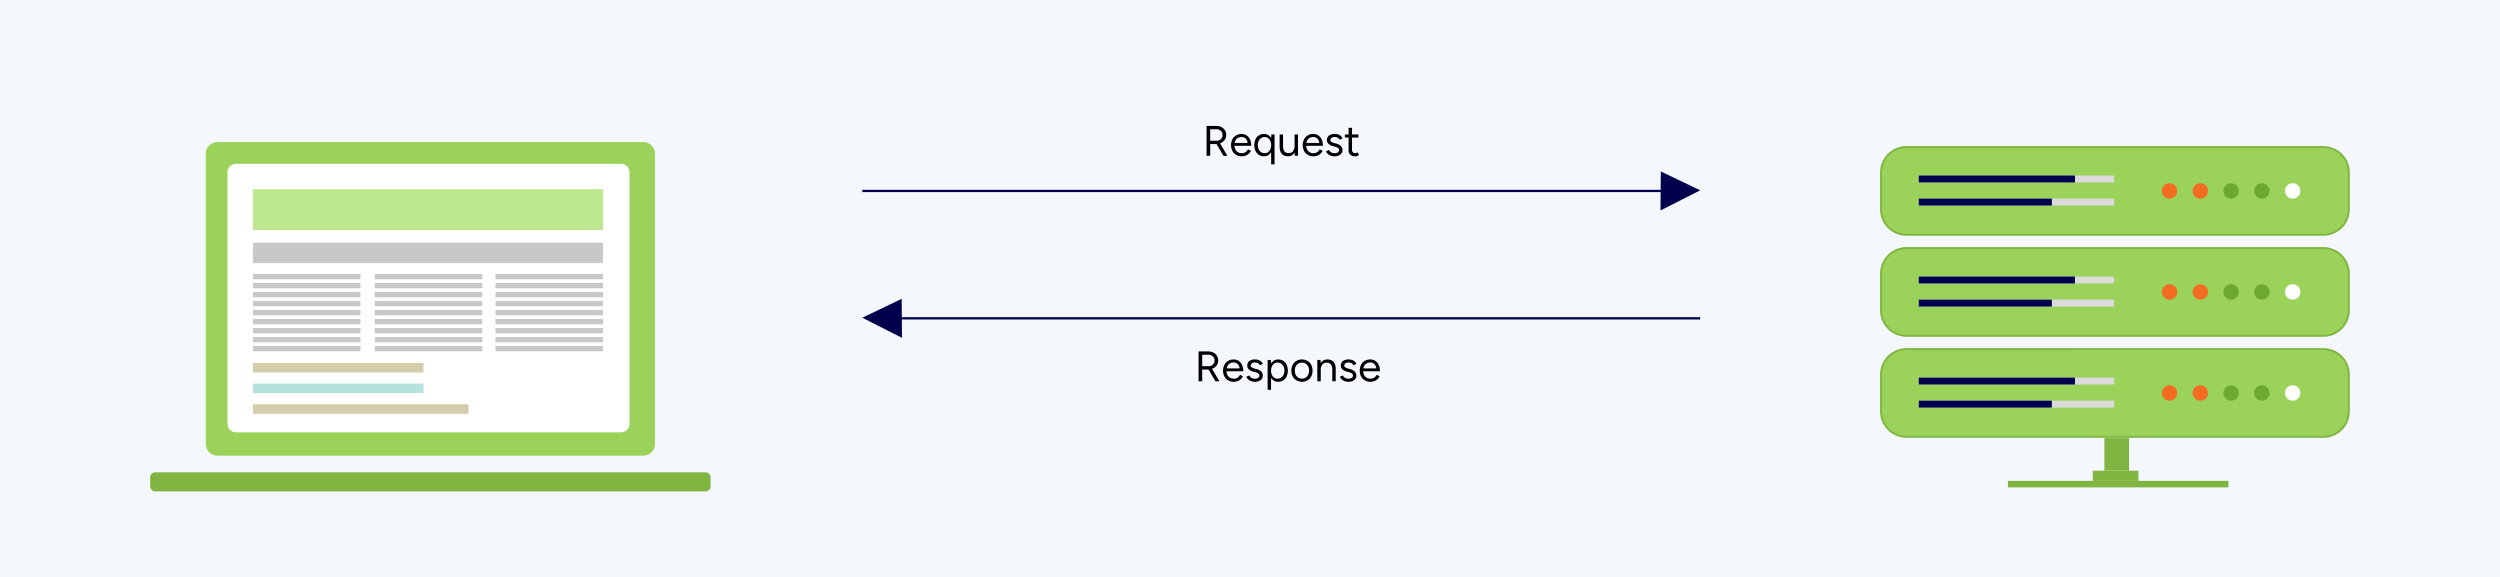 <svg xmlns="http://www.w3.org/2000/svg" width="936" height="216.172" viewBox="0 0 936 216.172"><defs><clipPath id="clip-path"><path id="Rectangle_7973" fill="none" d="M0 0h936v214.172H0z" data-name="Rectangle 7973" transform="translate(0 32)"/></clipPath></defs><g id="Tips_for_Reducing_Latency_" data-name="Tips for Reducing Latency" transform="translate(-2897.606 -2430)"><g id="_How_Does_Ping_or_Latency_Work_" data-name="How Does Ping or Latency Work?" transform="translate(2897.606 2399)"><path id="Rectangle_7920" fill="#f4f8fc" d="M0 0h936v216.172H0z" data-name="Rectangle 7920" transform="translate(0 31)"/><g id="Group_22600" data-name="Group 22600"><g id="Group_22599" clip-path="url(#clip-path)" data-name="Group 22599"><path id="Path_53540" fill="#9ad25a" d="M238.654 60.836h156.08a9.526 9.526 0 0 0 9.525-9.525V37.524A9.526 9.526 0 0 0 394.734 28h-156.08a9.526 9.526 0 0 0-9.529 9.525V51.31a9.526 9.526 0 0 0 9.529 9.525" data-name="Path 53540" transform="translate(475.143 58.062)"/><path id="Path_53541" fill="#80b542" d="M394.983 61.453H238.9a9.908 9.908 0 0 1-9.9-9.894V37.773a9.908 9.908 0 0 1 9.9-9.894h156.083a9.9 9.9 0 0 1 9.894 9.894v13.786a9.9 9.9 0 0 1-9.894 9.894M238.9 28.617a9.168 9.168 0 0 0-9.157 9.157v13.785a9.168 9.168 0 0 0 9.157 9.157h156.083a9.17 9.17 0 0 0 9.157-9.157V37.773a9.17 9.17 0 0 0-9.157-9.157Z" data-name="Path 53541" transform="translate(474.895 57.813)"/><path id="Path_53542" fill="#fff" d="M278.326 35.283a2.882 2.882 0 1 0 2.88-2.88 2.88 2.88 0 0 0-2.88 2.88" data-name="Path 53542" transform="translate(577.173 67.194)"/><path id="Path_53543" fill="#6fa82e" d="M274.576 35.283a2.882 2.882 0 1 0 2.88-2.88 2.88 2.88 0 0 0-2.88 2.88" data-name="Path 53543" transform="translate(569.397 67.194)"/><path id="Path_53544" fill="#6fa82e" d="M270.827 35.283a2.882 2.882 0 1 0 2.88-2.88 2.88 2.88 0 0 0-2.88 2.88" data-name="Path 53544" transform="translate(561.622 67.194)"/><path id="Path_53545" fill="#f36c22" d="M267.078 35.283a2.882 2.882 0 1 0 2.88-2.88 2.88 2.88 0 0 0-2.88 2.88" data-name="Path 53545" transform="translate(553.848 67.194)"/><path id="Path_53546" fill="#f36c22" d="M263.328 35.283a2.882 2.882 0 1 0 2.88-2.88 2.88 2.88 0 0 0-2.88 2.88" data-name="Path 53546" transform="translate(546.071 67.194)"/><path id="Rectangle_7921" fill="#dbdbdb" d="M0 0h73.167v2.594H0z" data-name="Rectangle 7921" transform="translate(718.386 96.715)"/><path id="Rectangle_7922" fill="#01014d" d="M0 0h58.475v2.594H0z" data-name="Rectangle 7922" transform="translate(718.386 96.715)"/><path id="Rectangle_7923" fill="#dbdbdb" d="M0 0h73.167v2.594H0z" data-name="Rectangle 7923" transform="translate(718.386 105.355)"/><path id="Rectangle_7924" fill="#01014d" d="M0 0h49.831v2.594H0z" data-name="Rectangle 7924" transform="translate(718.386 105.355)"/><path id="Path_53547" fill="#9ad25a" d="M238.654 73.14h156.08a9.526 9.526 0 0 0 9.525-9.525v-13.78a9.526 9.526 0 0 0-9.525-9.529h-156.08a9.529 9.529 0 0 0-9.529 9.529v13.782a9.524 9.524 0 0 0 9.529 9.525" data-name="Path 53547" transform="translate(475.143 83.583)"/><path id="Path_53548" fill="#80b542" d="M394.983 73.761H238.9a9.911 9.911 0 0 1-9.9-9.9v-13.78a9.909 9.909 0 0 1 9.9-9.9h156.083a9.908 9.908 0 0 1 9.894 9.9v13.783a9.908 9.908 0 0 1-9.894 9.9M238.9 40.922a9.168 9.168 0 0 0-9.157 9.157v13.785a9.168 9.168 0 0 0 9.157 9.157h156.083a9.17 9.17 0 0 0 9.157-9.157V50.078a9.17 9.17 0 0 0-9.157-9.157Z" data-name="Path 53548" transform="translate(474.895 83.33)"/><path id="Path_53549" fill="#fff" d="M278.326 47.589a2.882 2.882 0 1 0 2.88-2.88 2.88 2.88 0 0 0-2.88 2.88" data-name="Path 53549" transform="translate(577.173 92.714)"/><path id="Path_53550" fill="#6fa82e" d="M274.576 47.589a2.882 2.882 0 1 0 2.88-2.88 2.88 2.88 0 0 0-2.88 2.88" data-name="Path 53550" transform="translate(569.397 92.714)"/><path id="Path_53551" fill="#6fa82e" d="M270.827 47.589a2.882 2.882 0 1 0 2.88-2.88 2.88 2.88 0 0 0-2.88 2.88" data-name="Path 53551" transform="translate(561.622 92.714)"/><path id="Path_53552" fill="#f36c22" d="M267.078 47.589a2.882 2.882 0 1 0 2.88-2.88 2.88 2.88 0 0 0-2.88 2.88" data-name="Path 53552" transform="translate(553.848 92.714)"/><path id="Path_53553" fill="#f36c22" d="M263.328 47.589a2.882 2.882 0 1 0 2.88-2.88 2.88 2.88 0 0 0-2.88 2.88" data-name="Path 53553" transform="translate(546.071 92.714)"/><path id="Rectangle_7925" fill="#dbdbdb" d="M0 0h73.167v2.594H0z" data-name="Rectangle 7925" transform="translate(718.386 134.54)"/><path id="Rectangle_7926" fill="#01014d" d="M0 0h58.475v2.594H0z" data-name="Rectangle 7926" transform="translate(718.386 134.54)"/><path id="Rectangle_7927" fill="#dbdbdb" d="M0 0h73.167v2.594H0z" data-name="Rectangle 7927" transform="translate(718.386 143.184)"/><path id="Rectangle_7928" fill="#01014d" d="M0 0h49.831v2.594H0z" data-name="Rectangle 7928" transform="translate(718.386 143.184)"/><path id="Path_53554" fill="#9ad25a" d="M238.654 85.448h156.08a9.526 9.526 0 0 0 9.525-9.525V62.136a9.526 9.526 0 0 0-9.525-9.525h-156.08a9.526 9.526 0 0 0-9.529 9.525v13.786a9.526 9.526 0 0 0 9.529 9.525" data-name="Path 53554" transform="translate(475.143 109.1)"/><path id="Path_53555" fill="#80b542" d="M394.983 86.068H238.9a9.911 9.911 0 0 1-9.9-9.9V62.385a9.908 9.908 0 0 1 9.9-9.894h156.083a9.9 9.9 0 0 1 9.894 9.894v13.786a9.908 9.908 0 0 1-9.894 9.9M238.9 53.226a9.168 9.168 0 0 0-9.157 9.157v13.785a9.162 9.162 0 0 0 9.157 9.157h156.083a9.166 9.166 0 0 0 9.157-9.157V62.382a9.169 9.169 0 0 0-9.157-9.157Z" data-name="Path 53555" transform="translate(474.895 108.852)"/><path id="Path_53556" fill="#fff" d="M278.326 59.9a2.882 2.882 0 1 0 2.88-2.88 2.88 2.88 0 0 0-2.88 2.88" data-name="Path 53556" transform="translate(577.173 118.235)"/><path id="Path_53557" fill="#6fa82e" d="M274.576 59.9a2.882 2.882 0 1 0 2.88-2.88 2.88 2.88 0 0 0-2.88 2.88" data-name="Path 53557" transform="translate(569.397 118.235)"/><path id="Path_53558" fill="#6fa82e" d="M270.827 59.9a2.882 2.882 0 1 0 2.88-2.88 2.88 2.88 0 0 0-2.88 2.88" data-name="Path 53558" transform="translate(561.622 118.235)"/><path id="Path_53559" fill="#f36c22" d="M267.078 59.9a2.882 2.882 0 1 0 2.88-2.88 2.88 2.88 0 0 0-2.88 2.88" data-name="Path 53559" transform="translate(553.848 118.235)"/><path id="Path_53560" fill="#f36c22" d="M263.328 59.9a2.882 2.882 0 1 0 2.88-2.88 2.88 2.88 0 0 0-2.88 2.88" data-name="Path 53560" transform="translate(546.071 118.235)"/><path id="Rectangle_7929" fill="#dbdbdb" d="M0 0h73.167v2.594H0z" data-name="Rectangle 7929" transform="translate(718.386 172.369)"/><path id="Rectangle_7930" fill="#01014d" d="M0 0h58.475v2.594H0z" data-name="Rectangle 7930" transform="translate(718.386 172.369)"/><path id="Rectangle_7931" fill="#dbdbdb" d="M0 0h73.167v2.594H0z" data-name="Rectangle 7931" transform="translate(718.386 181.009)"/><path id="Rectangle_7932" fill="#01014d" d="M0 0h49.831v2.594H0z" data-name="Rectangle 7932" transform="translate(718.386 181.009)"/><path id="Rectangle_7933" fill="#80b542" d="M0 0h9.233v12.221H0z" data-name="Rectangle 7933" transform="translate(787.88 195.013)"/><path id="Rectangle_7934" fill="#80b542" d="M0 0h17.111v3.802H0z" data-name="Rectangle 7934" transform="translate(783.534 207.234)"/><path id="Rectangle_7935" fill="#80b542" d="M0 0h82.567v2.444H0z" data-name="Rectangle 7935" transform="translate(751.758 211.036)"/><path id="Path_53561" fill="#9ad25a" d="M188.866 144.787H29.429a4.358 4.358 0 0 1-4.362-4.359V31.757a4.363 4.363 0 0 1 4.362-4.365h159.437a4.363 4.363 0 0 1 4.362 4.365v108.671a4.358 4.358 0 0 1-4.362 4.359" data-name="Path 53561" transform="translate(51.982 56.803)"/><path id="Path_53562" fill="#fffffe" d="M175.053 130.579H30.886a3.175 3.175 0 0 1-3.175-3.172V33.212a3.175 3.175 0 0 1 3.175-3.175h144.167a3.173 3.173 0 0 1 3.172 3.175v94.194a3.172 3.172 0 0 1-3.172 3.172" data-name="Path 53562" transform="translate(57.465 62.288)"/><path id="Rectangle_7936" fill="#bde78c" d="M0 0h131.079v15.27H0z" data-name="Rectangle 7936" transform="translate(94.699 101.842)"/><path id="Rectangle_7937" fill="#c8c8c8" d="M0 0h131.079v7.635H0z" data-name="Rectangle 7937" transform="translate(94.699 121.873)"/><path id="Rectangle_7938" fill="#d4cdac" d="M0 0h63.854v3.569H0z" data-name="Rectangle 7938" transform="translate(94.699 166.888)"/><path id="Rectangle_7939" fill="#b4e3de" d="M0 0h63.854v3.569H0z" data-name="Rectangle 7939" transform="translate(94.699 174.622)"/><path id="Rectangle_7940" fill="#d4cdac" d="M0 0h80.71v3.569H0z" data-name="Rectangle 7940" transform="translate(94.695 182.355)"/><path id="Rectangle_7941" fill="#c6c9c6" d="M0 0h40.257v1.983H0z" data-name="Rectangle 7941" transform="translate(94.695 133.572)"/><path id="Rectangle_7942" fill="#c6c9c6" d="M0 0h40.257v1.983H0z" data-name="Rectangle 7942" transform="translate(94.695 136.944)"/><path id="Rectangle_7943" fill="#c6c9c6" d="M0 0h40.257v1.983H0z" data-name="Rectangle 7943" transform="translate(94.695 140.316)"/><path id="Rectangle_7944" fill="#c6c9c6" d="M0 0h40.257v1.983H0z" data-name="Rectangle 7944" transform="translate(94.695 143.688)"/><path id="Rectangle_7945" fill="#c6c9c6" d="M0 0h40.257v1.983H0z" data-name="Rectangle 7945" transform="translate(94.695 147.056)"/><path id="Rectangle_7946" fill="#c6c9c6" d="M0 0h40.257v1.983H0z" data-name="Rectangle 7946" transform="translate(94.695 150.428)"/><path id="Rectangle_7947" fill="#c6c9c6" d="M0 0h40.257v1.983H0z" data-name="Rectangle 7947" transform="translate(94.695 153.8)"/><path id="Rectangle_7948" fill="#c6c9c6" d="M0 0h40.257v1.983H0z" data-name="Rectangle 7948" transform="translate(94.695 157.172)"/><path id="Rectangle_7949" fill="#c6c9c6" d="M0 0h40.257v1.983H0z" data-name="Rectangle 7949" transform="translate(94.695 160.544)"/><path id="Rectangle_7950" fill="#c6c9c6" d="M0 0h40.257v1.983H0z" data-name="Rectangle 7950" transform="translate(140.307 133.572)"/><path id="Rectangle_7951" fill="#c6c9c6" d="M0 0h40.257v1.983H0z" data-name="Rectangle 7951" transform="translate(140.307 136.944)"/><path id="Rectangle_7952" fill="#c6c9c6" d="M0 0h40.257v1.983H0z" data-name="Rectangle 7952" transform="translate(140.307 140.316)"/><path id="Rectangle_7953" fill="#c6c9c6" d="M0 0h40.257v1.983H0z" data-name="Rectangle 7953" transform="translate(140.307 143.688)"/><path id="Rectangle_7954" fill="#c6c9c6" d="M0 0h40.257v1.983H0z" data-name="Rectangle 7954" transform="translate(140.307 147.056)"/><path id="Rectangle_7955" fill="#c6c9c6" d="M0 0h40.257v1.983H0z" data-name="Rectangle 7955" transform="translate(140.307 150.428)"/><path id="Rectangle_7956" fill="#c6c9c6" d="M0 0h40.257v1.983H0z" data-name="Rectangle 7956" transform="translate(140.307 153.8)"/><path id="Rectangle_7957" fill="#c6c9c6" d="M0 0h40.257v1.983H0z" data-name="Rectangle 7957" transform="translate(140.307 157.172)"/><path id="Rectangle_7958" fill="#c6c9c6" d="M0 0h40.257v1.983H0z" data-name="Rectangle 7958" transform="translate(140.307 160.544)"/><path id="Rectangle_7959" fill="#c6c9c6" d="M0 0h40.257v1.983H0z" data-name="Rectangle 7959" transform="translate(185.521 133.572)"/><path id="Rectangle_7960" fill="#c6c9c6" d="M0 0h40.257v1.983H0z" data-name="Rectangle 7960" transform="translate(185.521 136.944)"/><path id="Rectangle_7961" fill="#c6c9c6" d="M0 0h40.257v1.983H0z" data-name="Rectangle 7961" transform="translate(185.521 140.316)"/><path id="Rectangle_7962" fill="#c6c9c6" d="M0 0h40.257v1.983H0z" data-name="Rectangle 7962" transform="translate(185.521 143.688)"/><path id="Rectangle_7963" fill="#c6c9c6" d="M0 0h40.257v1.983H0z" data-name="Rectangle 7963" transform="translate(185.521 147.056)"/><path id="Rectangle_7964" fill="#c6c9c6" d="M0 0h40.257v1.983H0z" data-name="Rectangle 7964" transform="translate(185.521 150.428)"/><path id="Rectangle_7965" fill="#c6c9c6" d="M0 0h40.257v1.983H0z" data-name="Rectangle 7965" transform="translate(185.521 153.8)"/><path id="Rectangle_7966" fill="#c6c9c6" d="M0 0h40.257v1.983H0z" data-name="Rectangle 7966" transform="translate(185.521 157.172)"/><path id="Rectangle_7967" fill="#c6c9c6" d="M0 0h40.257v1.983H0z" data-name="Rectangle 7967" transform="translate(185.521 160.544)"/><path id="Path_53563" fill="#80b542" d="M226.215 74.757H20.177a1.88 1.88 0 0 1-1.884-1.884V69.5a1.882 1.882 0 0 1 1.884-1.884h206.038A1.884 1.884 0 0 1 228.1 69.5v3.372a1.882 1.882 0 0 1-1.881 1.884" data-name="Path 53563" transform="translate(37.935 140.219)"/><path id="Path_53564" fill="#01014d" d="m119.784 46.485-14.751 7.067 14.867 7.537Z" data-name="Path 53564" transform="translate(217.811 96.398)"/><path id="Rectangle_7968" fill="#01014d" d="M0 0h306.282v.858H0z" data-name="Rectangle 7968" transform="translate(330.278 149.755)"/><path id="Path_53565" fill="#01014d" d="m202.379 30.969 14.751 7.067-14.871 7.537Z" data-name="Path 53565" transform="translate(419.431 64.221)"/><path id="Rectangle_7969" fill="#01014d" d="M0 0h306.282v.858H0z" data-name="Rectangle 7969" transform="translate(322.843 102.063)"/></g></g></g><g id="Group_15164" data-name="Group 15164" transform="translate(3346.352 2561.574)"><path id="Path_65883" d="M192.192 64.062v-11.17h3.642a4.16 4.16 0 0 1 1.921.43 3.207 3.207 0 0 1 1.78 2.954 3.1 3.1 0 0 1-.51 1.755 3.54 3.54 0 0 1-1.389 1.2 4.377 4.377 0 0 1-1.979.436h-2.106v4.389Zm1.359-5.631h2.471a2.109 2.109 0 0 0 1.088-.28 2.207 2.207 0 0 0 .775-.768 2.11 2.11 0 0 0 .292-1.107 2 2 0 0 0-.661-1.555 2.456 2.456 0 0 0-1.715-.6h-2.25Zm4.946 5.631-2.68-4.58 1.07-.7 3.1 5.281Z" data-name="Path 65883" transform="translate(-192.192 -52.891)"/><path id="Path_65884" d="M199.129 62.232a3.9 3.9 0 0 1-2.053-.535 3.716 3.716 0 0 1-1.4-1.475 4.93 4.93 0 0 1 0-4.343 3.728 3.728 0 0 1 1.386-1.475 3.891 3.891 0 0 1 2.038-.535 3.355 3.355 0 0 1 1.93.553 3.583 3.583 0 0 1 1.257 1.54 5.616 5.616 0 0 1 .452 2.33h-6.593l.32-.27a3.654 3.654 0 0 0 .344 1.641 2.379 2.379 0 0 0 .965 1.045 2.763 2.763 0 0 0 1.42.36 2.468 2.468 0 0 0 1.429-.4 2.686 2.686 0 0 0 .9-1.054l1.1.559a3.617 3.617 0 0 1-.808 1.085 3.562 3.562 0 0 1-1.18.719 4.191 4.191 0 0 1-1.509.255m-2.582-4.755-.332-.255h5.505l-.338.27a2.729 2.729 0 0 0-.3-1.325 2.18 2.18 0 0 0-.815-.861 2.258 2.258 0 0 0-1.18-.3 2.646 2.646 0 0 0-1.239.3 2.48 2.48 0 0 0-.941.851 2.358 2.358 0 0 0-.357 1.319" data-name="Path 65884" transform="translate(-186.01 -50.866)"/><path id="Path_65885" d="M201.266 62.232a4.047 4.047 0 0 1-1.534-.264 3.212 3.212 0 0 1-1.091-.695 2.571 2.571 0 0 1-.633-.941l1.119-.464a2.151 2.151 0 0 0 .811.882 2.265 2.265 0 0 0 1.2.332 2.444 2.444 0 0 0 1.26-.3.92.92 0 0 0 .51-.836.975.975 0 0 0-.375-.8 3.005 3.005 0 0 0-1.107-.495l-.768-.206a3.792 3.792 0 0 1-1.69-.873 1.769 1.769 0 0 1-.606-1.312 2.191 2.191 0 0 1 .738-1.76 3.349 3.349 0 0 1 2.21-.63 3.757 3.757 0 0 1 1.279.209 2.972 2.972 0 0 1 .987.581 2.218 2.218 0 0 1 .605.885l-1.116.495a1.392 1.392 0 0 0-.685-.781 2.622 2.622 0 0 0-1.165-.24 1.871 1.871 0 0 0-1.15.314 1.024 1.024 0 0 0-.412.867.783.783 0 0 0 .341.6 2.656 2.656 0 0 0 1.011.455l.8.206a3.853 3.853 0 0 1 1.309.569 2.639 2.639 0 0 1 .8.854 2.029 2.029 0 0 1 .27 1.02 2.063 2.063 0 0 1-.381 1.245 2.4 2.4 0 0 1-1.039.805 3.748 3.748 0 0 1-1.5.28" data-name="Path 65885" transform="translate(-180.132 -50.866)"/><path id="Path_65886" d="M200.6 65.232v-11.17h1.2l.083 1.466v9.7Zm3.974-3a3.011 3.011 0 0 1-1.764-.526 3.389 3.389 0 0 1-1.174-1.475 5.946 5.946 0 0 1 0-4.365 3.406 3.406 0 0 1 1.174-1.469 3.013 3.013 0 0 1 1.764-.529 3.4 3.4 0 0 1 1.881.529 3.508 3.508 0 0 1 1.266 1.469 5.429 5.429 0 0 1 0 4.365 3.488 3.488 0 0 1-1.266 1.475 3.4 3.4 0 0 1-1.881.526m-.289-1.165a2.388 2.388 0 0 0 1.334-.384 2.648 2.648 0 0 0 .922-1.07 3.413 3.413 0 0 0 .344-1.561 3.545 3.545 0 0 0-.329-1.565 2.522 2.522 0 0 0-.916-1.07 2.408 2.408 0 0 0-1.34-.384 2.137 2.137 0 0 0-1.251.384 2.571 2.571 0 0 0-.864 1.07 4.09 4.09 0 0 0 0 3.126 2.581 2.581 0 0 0 .854 1.07 2.112 2.112 0 0 0 1.245.384" data-name="Path 65886" transform="translate(-174.748 -50.866)"/><path id="Path_65887" d="M207.485 62.232a3.963 3.963 0 0 1-2.066-.535 3.763 3.763 0 0 1-1.414-1.478 4.5 4.5 0 0 1-.51-2.17 4.576 4.576 0 0 1 .5-2.17 3.752 3.752 0 0 1 1.4-1.475 3.975 3.975 0 0 1 2.05-.535 4.028 4.028 0 0 1 2.084.535 3.731 3.731 0 0 1 1.4 1.475 4.923 4.923 0 0 1 0 4.34 3.739 3.739 0 0 1-1.4 1.478 3.933 3.933 0 0 1-2.059.535m0-1.18a2.507 2.507 0 0 0 1.389-.384 2.688 2.688 0 0 0 .934-1.054 3.75 3.75 0 0 0 0-3.126 2.639 2.639 0 0 0-.953-1.054 2.565 2.565 0 0 0-1.4-.381 2.493 2.493 0 0 0-1.377.381 2.664 2.664 0 0 0-.944 1.054 3.737 3.737 0 0 0 0 3.12 2.607 2.607 0 0 0 .959 1.06 2.58 2.58 0 0 0 1.4.384" data-name="Path 65887" transform="translate(-168.752 -50.866)"/><path id="Path_65888" d="M206.657 62.038v-7.979h1.2l.08 1.469v6.51Zm5.6-4.085a4.667 4.667 0 0 0-.27-1.8 1.605 1.605 0 0 0-.75-.854 2.48 2.48 0 0 0-1.088-.231 1.957 1.957 0 0 0-1.632.741 3.31 3.31 0 0 0-.584 2.1h-.624a5.839 5.839 0 0 1 .369-2.17 2.982 2.982 0 0 1 1.07-1.386 2.926 2.926 0 0 1 1.691-.479 3.4 3.4 0 0 1 1.635.375 2.574 2.574 0 0 1 1.088 1.19 4.891 4.891 0 0 1 .375 2.139v.381Zm0 0h1.279v4.085h-1.279Z" data-name="Path 65888" transform="translate(-162.195 -50.866)"/><path id="Path_65889" d="M212.661 62.232a4.048 4.048 0 0 1-1.534-.264 3.213 3.213 0 0 1-1.091-.695 2.571 2.571 0 0 1-.633-.941l1.119-.464a2.151 2.151 0 0 0 .811.882 2.265 2.265 0 0 0 1.2.332 2.444 2.444 0 0 0 1.26-.3.92.92 0 0 0 .51-.836.975.975 0 0 0-.375-.8 3.005 3.005 0 0 0-1.107-.495l-.768-.206a3.793 3.793 0 0 1-1.691-.873 1.769 1.769 0 0 1-.606-1.312 2.191 2.191 0 0 1 .744-1.76 3.349 3.349 0 0 1 2.21-.63 3.757 3.757 0 0 1 1.279.209 2.971 2.971 0 0 1 .987.581 2.218 2.218 0 0 1 .606.885l-1.116.495a1.392 1.392 0 0 0-.685-.781 2.623 2.623 0 0 0-1.165-.24 1.871 1.871 0 0 0-1.15.314 1.023 1.023 0 0 0-.412.867.784.784 0 0 0 .341.6 2.656 2.656 0 0 0 1.011.455l.8.206a3.853 3.853 0 0 1 1.309.569 2.639 2.639 0 0 1 .8.854 2.029 2.029 0 0 1 .27 1.02 2.063 2.063 0 0 1-.381 1.245 2.4 2.4 0 0 1-1.039.805 3.748 3.748 0 0 1-1.5.28" data-name="Path 65889" transform="translate(-156.501 -50.866)"/><path id="Path_65890" d="M215.779 62.232a3.922 3.922 0 0 1-2.056-.535 3.738 3.738 0 0 1-1.4-1.475 4.957 4.957 0 0 1 0-4.343 3.758 3.758 0 0 1 1.389-1.475 3.888 3.888 0 0 1 2.035-.535 3.354 3.354 0 0 1 1.93.553 3.567 3.567 0 0 1 1.26 1.54 5.616 5.616 0 0 1 .449 2.33h-6.593l.323-.27a3.655 3.655 0 0 0 .341 1.641 2.4 2.4 0 0 0 .965 1.045 2.778 2.778 0 0 0 1.42.36 2.461 2.461 0 0 0 1.429-.4 2.662 2.662 0 0 0 .9-1.054l1.1.559a3.668 3.668 0 0 1-.808 1.085 3.592 3.592 0 0 1-1.18.719 4.215 4.215 0 0 1-1.509.255m-2.585-4.755-.332-.255h5.505l-.338.27a2.764 2.764 0 0 0-.3-1.325 2.2 2.2 0 0 0-.815-.861 2.269 2.269 0 0 0-1.183-.3 2.643 2.643 0 0 0-1.236.3 2.458 2.458 0 0 0-.941.851 2.359 2.359 0 0 0-.36 1.319" data-name="Path 65890" transform="translate(-151.483 -50.866)"/></g><g id="Group_15165" data-name="Group 15165" transform="translate(3349.345 2477.155)"><path id="Path_65891" d="M95.752 36.6V25.427h3.642a4.161 4.161 0 0 1 1.921.43 3.207 3.207 0 0 1 1.78 2.954 3.1 3.1 0 0 1-.51 1.755 3.54 3.54 0 0 1-1.389 1.2 4.377 4.377 0 0 1-1.979.436h-2.106V36.6Zm1.359-5.631h2.471a2.109 2.109 0 0 0 1.088-.28 2.207 2.207 0 0 0 .775-.768 2.11 2.11 0 0 0 .292-1.107 2 2 0 0 0-.661-1.555 2.456 2.456 0 0 0-1.715-.6h-2.25Zm4.946 5.631-2.68-4.58 1.07-.7 3.1 5.281Z" data-name="Path 65891" transform="translate(-95.752 -25.427)"/><path id="Path_65892" d="M102.689 34.767a3.921 3.921 0 0 1-2.056-.535 3.737 3.737 0 0 1-1.4-1.475 4.957 4.957 0 0 1 0-4.343 3.758 3.758 0 0 1 1.389-1.475 3.888 3.888 0 0 1 2.035-.535 3.354 3.354 0 0 1 1.93.553 3.568 3.568 0 0 1 1.26 1.54 5.616 5.616 0 0 1 .449 2.33H99.7l.323-.27a3.655 3.655 0 0 0 .341 1.641 2.4 2.4 0 0 0 .965 1.045 2.779 2.779 0 0 0 1.42.36 2.461 2.461 0 0 0 1.429-.4 2.661 2.661 0 0 0 .9-1.054l1.1.559a3.668 3.668 0 0 1-.808 1.085 3.592 3.592 0 0 1-1.18.719 4.215 4.215 0 0 1-1.509.255m-2.581-4.755-.332-.255h5.505l-.338.27a2.764 2.764 0 0 0-.3-1.325 2.2 2.2 0 0 0-.815-.861 2.269 2.269 0 0 0-1.183-.3 2.643 2.643 0 0 0-1.236.3 2.458 2.458 0 0 0-.941.851 2.359 2.359 0 0 0-.36 1.319" data-name="Path 65892" transform="translate(-89.57 -23.403)"/><path id="Path_65893" d="M105.173 34.764a3.4 3.4 0 0 1-1.881-.523 3.522 3.522 0 0 1-1.269-1.478 5.462 5.462 0 0 1 0-4.365 3.505 3.505 0 0 1 1.269-1.466 3.374 3.374 0 0 1 1.881-.529 2.992 2.992 0 0 1 1.764.529 3.441 3.441 0 0 1 1.174 1.466 5.946 5.946 0 0 1 0 4.365 3.46 3.46 0 0 1-1.174 1.478 3.009 3.009 0 0 1-1.764.523m.289-1.162a2.111 2.111 0 0 0 1.245-.384 2.57 2.57 0 0 0 .851-1.07 4.06 4.06 0 0 0 0-3.129 2.58 2.58 0 0 0-.851-1.067 2.138 2.138 0 0 0-1.26-.384 2.373 2.373 0 0 0-1.334.384 2.643 2.643 0 0 0-.916 1.067 3.82 3.82 0 0 0 0 3.129 2.584 2.584 0 0 0 .925 1.07 2.415 2.415 0 0 0 1.34.384m2.41 4.165v-9.689l.065-1.485h1.211v11.174Z" data-name="Path 65893" transform="translate(-83.692 -23.403)"/><path id="Path_65894" d="M104.651 26.465h1.276v4.085h-1.276Zm1.276 4.085a4.665 4.665 0 0 0 .274 1.8 1.6 1.6 0 0 0 .756.854 2.537 2.537 0 0 0 1.094.231 1.931 1.931 0 0 0 1.62-.75 3.334 3.334 0 0 0 .584-2.09h.621a5.768 5.768 0 0 1-.366 2.17 3 3 0 0 1-1.06 1.389 2.924 2.924 0 0 1-1.7.476 3.412 3.412 0 0 1-1.626-.375 2.5 2.5 0 0 1-1.085-1.2 5.068 5.068 0 0 1-.384-2.13v-.375Zm4.408 3.894-.08-1.469v-6.51h1.276v7.979Z" data-name="Path 65894" transform="translate(-77.298 -23.274)"/><path id="Path_65895" d="M111.422 34.767a3.921 3.921 0 0 1-2.056-.535 3.737 3.737 0 0 1-1.4-1.475 4.957 4.957 0 0 1 0-4.343 3.758 3.758 0 0 1 1.389-1.475 3.888 3.888 0 0 1 2.035-.535 3.354 3.354 0 0 1 1.93.553 3.568 3.568 0 0 1 1.26 1.54 5.616 5.616 0 0 1 .449 2.33h-6.593l.323-.27a3.655 3.655 0 0 0 .341 1.643 2.4 2.4 0 0 0 .965 1.045 2.779 2.779 0 0 0 1.42.36 2.461 2.461 0 0 0 1.429-.4 2.661 2.661 0 0 0 .9-1.054l1.1.559a3.668 3.668 0 0 1-.808 1.085 3.593 3.593 0 0 1-1.18.719 4.215 4.215 0 0 1-1.509.255m-2.585-4.755-.332-.255h5.505l-.338.27a2.764 2.764 0 0 0-.3-1.325 2.2 2.2 0 0 0-.815-.861 2.269 2.269 0 0 0-1.183-.3 2.643 2.643 0 0 0-1.236.3 2.458 2.458 0 0 0-.941.851 2.359 2.359 0 0 0-.36 1.319" data-name="Path 65895" transform="translate(-71.461 -23.403)"/><path id="Path_65896" d="M113.558 34.767a4.048 4.048 0 0 1-1.534-.264 3.212 3.212 0 0 1-1.091-.695 2.571 2.571 0 0 1-.633-.941l1.119-.464a2.151 2.151 0 0 0 .811.882 2.265 2.265 0 0 0 1.2.332 2.444 2.444 0 0 0 1.26-.3.92.92 0 0 0 .51-.836.975.975 0 0 0-.375-.8 3.005 3.005 0 0 0-1.107-.495l-.768-.206a3.793 3.793 0 0 1-1.691-.873 1.769 1.769 0 0 1-.606-1.312 2.191 2.191 0 0 1 .741-1.767 3.349 3.349 0 0 1 2.21-.63 3.757 3.757 0 0 1 1.279.209 2.971 2.971 0 0 1 .987.581 2.218 2.218 0 0 1 .606.885l-1.116.495a1.392 1.392 0 0 0-.685-.781 2.622 2.622 0 0 0-1.165-.24 1.871 1.871 0 0 0-1.15.314 1.024 1.024 0 0 0-.412.867.784.784 0 0 0 .341.6 2.656 2.656 0 0 0 1.011.455l.8.206a3.853 3.853 0 0 1 1.309.569 2.639 2.639 0 0 1 .8.854 2.029 2.029 0 0 1 .27 1.02 2.063 2.063 0 0 1-.381 1.245 2.4 2.4 0 0 1-1.039.805 3.747 3.747 0 0 1-1.5.28" data-name="Path 65896" transform="translate(-65.584 -23.403)"/><path id="Path_65897" d="M112.6 28.146h5.059v1.134H112.6Zm3.83 8.17a2.512 2.512 0 0 1-1.8-.606 2.242 2.242 0 0 1-.644-1.71v-8.344h1.279v8.219a1.261 1.261 0 0 0 .329.934 1.236 1.236 0 0 0 .913.326 1.4 1.4 0 0 0 .375-.055 1.753 1.753 0 0 0 .489-.28l.495 1.039a3.185 3.185 0 0 1-.75.372 2.262 2.262 0 0 1-.685.1" data-name="Path 65897" transform="translate(-60.814 -24.952)"/></g></g></svg>